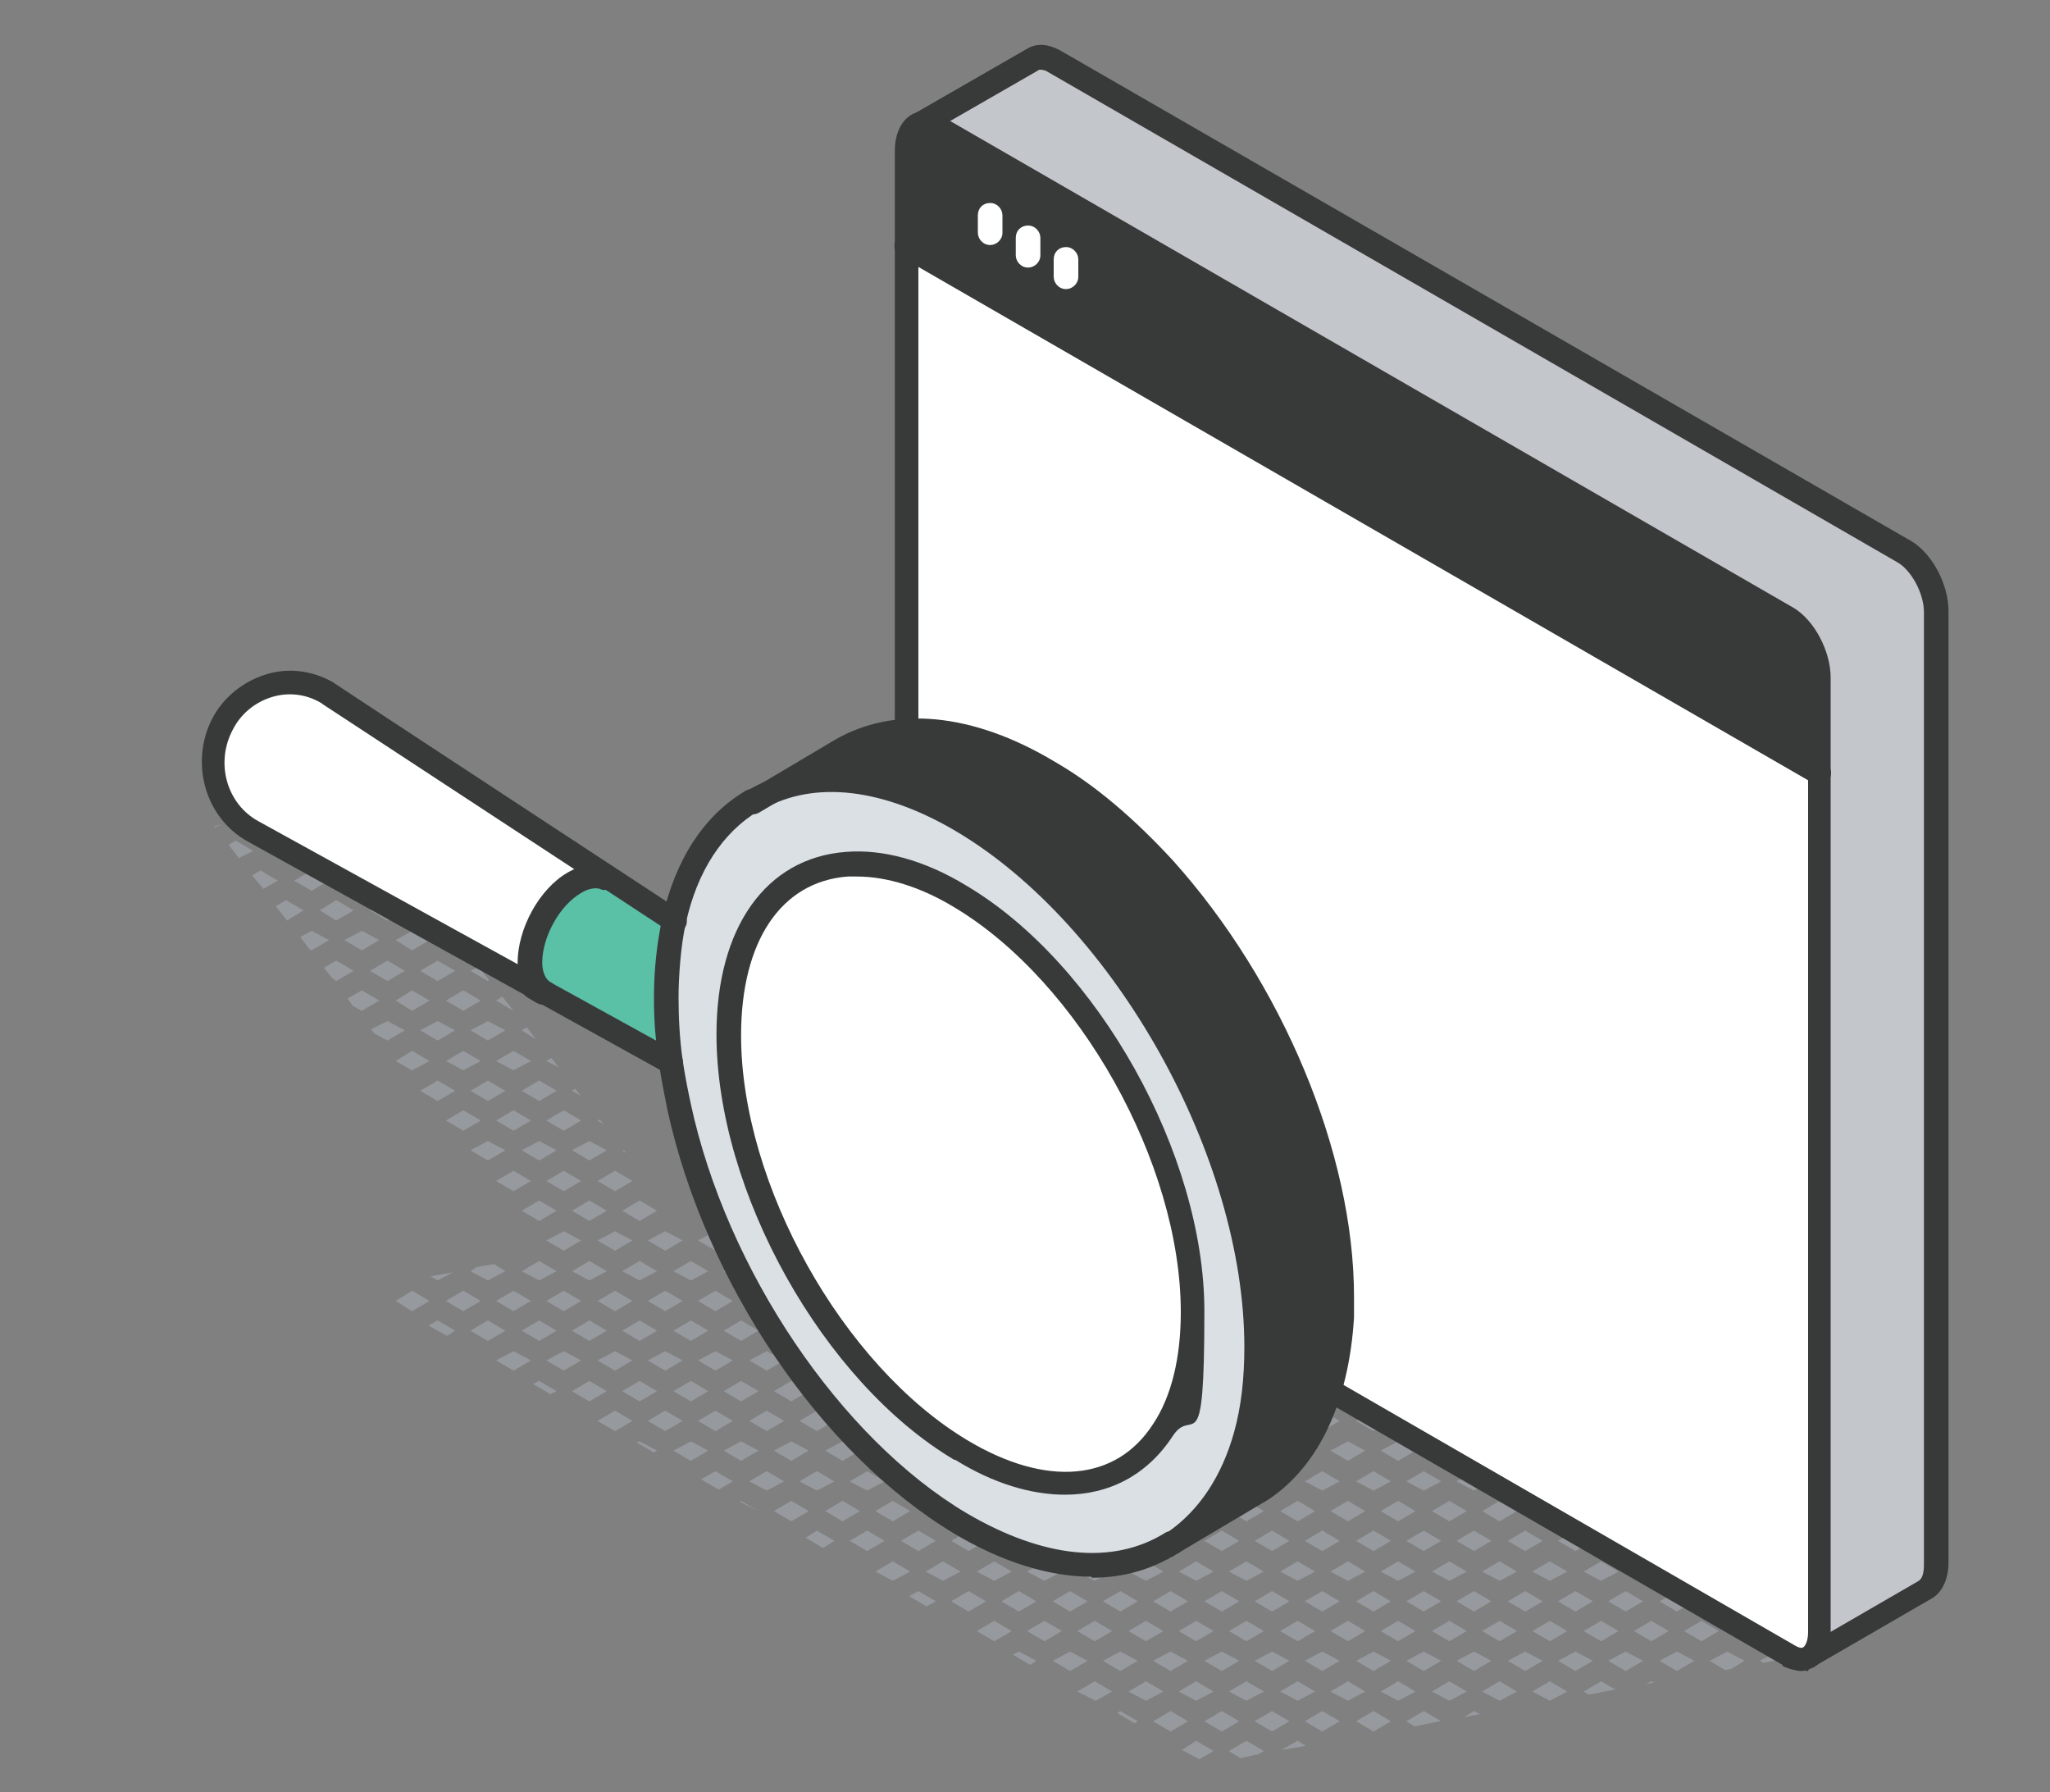 <?xml version="1.0" encoding="UTF-8"?>
<svg id="Layer_1" xmlns="http://www.w3.org/2000/svg" version="1.1" viewBox="0 0 200 174.8">
  <rect x="0" y="0" width="200" height="174.8" fill="#808080" stroke="none"/>
  <!-- Generator: Adobe Illustrator 29.3.1, SVG Export Plug-In . SVG Version: 2.1.0 Build 151)  -->
  <defs>
    <style>
      .st0 {
        fill: #dbe0e5;
      }

      .st1 {
        fill: #5ac0a6;
      }

      .st2 {
        fill: #fff;
      }

      .st3 {
        fill: #c3c7cb;
      }

      .st4 {
        fill: #383a3a;
      }

      .st5 {
        fill: #96999d;
      }
    </style>
  </defs>
  <polygon class="st5" points="20.9 80.6 21.6 80.4 21 80.7 20.9 80.6"/>
  <polygon class="st5" points="23.8 80 25.1 79.2 25.5 79.1 27.1 80 25.4 81 23.8 80"/>
  <polygon class="st5" points="27.1 85.9 25.7 86.7 24.6 85.4 25.4 84.9 27.1 85.9"/>
  <polygon class="st5" points="23.3 83.7 22.3 82.4 23 82 24.7 83 23.3 83.7"/>
  <polygon class="st5" points="30.4 81 28.7 80 30.4 79.1 32.1 80 30.4 81"/>
  <polygon class="st5" points="29.6 88.8 28 89.8 26.9 88.4 27.9 87.8 29.6 88.8"/>
  <polygon class="st5" points="32.1 85.9 30.4 86.9 28.7 85.9 30.4 84.9 32.1 85.9"/>
  <polygon class="st5" points="27.9 83.9 26.2 83 27.9 82 29.6 83 27.9 83.9"/>
  <polygon class="st5" points="32.1 91.7 30.4 92.7 30.2 92.6 29.3 91.4 30.4 90.8 32.1 91.7"/>
  <polygon class="st5" points="33.6 80 34.8 79.3 35.9 80.7 35.3 81 33.6 80"/>
  <polygon class="st5" points="31.4 77.2 32.8 76.8 33.5 77.7 32.8 78.1 31.4 77.2"/>
  <polygon class="st5" points="34.5 88.8 32.8 89.8 31.2 88.8 32.8 87.8 34.5 88.8"/>
  <polygon class="st5" points="37 85.9 35.3 86.9 33.6 85.9 35.3 84.9 37 85.9"/>
  <polygon class="st5" points="34.5 83 32.8 83.9 31.2 83 32.8 82 34.5 83"/>
  <polygon class="st5" points="37 91.7 35.3 92.7 33.6 91.7 35.3 90.8 37 91.7"/>
  <polygon class="st5" points="37 97.6 35.3 98.6 34.4 98.1 33.9 97.4 35.3 96.6 37 97.6"/>
  <polygon class="st5" points="34.5 94.7 32.8 95.7 32.3 95.3 31.6 94.4 32.8 93.7 34.5 94.7"/>
  <polygon class="st5" points="38.6 85.9 39.6 85.3 40.6 86.6 40.2 86.9 38.6 85.9"/>
  <polygon class="st5" points="36.1 83 37.2 82.3 38.3 83.7 37.8 83.9 36.1 83"/>
  <polygon class="st5" points="41.9 91.7 40.2 92.7 38.6 91.7 40.2 90.8 41.9 91.7"/>
  <polygon class="st5" points="39.5 88.8 37.8 89.8 36.1 88.8 37.8 87.8 39.5 88.8"/>
  <polygon class="st5" points="41.9 97.6 40.2 98.6 38.6 97.6 40.2 96.6 41.9 97.6"/>
  <polygon class="st5" points="39.5 94.7 37.8 95.7 36.1 94.7 37.8 93.7 39.5 94.7"/>
  <polygon class="st5" points="41.9 103.5 40.2 104.4 38.6 103.5 38.6 103.5 40.2 102.5 41.9 103.5"/>
  <polygon class="st5" points="39.5 100.5 37.8 101.5 36.5 100.8 36.2 100.4 37.8 99.6 39.5 100.5"/>
  <polygon class="st5" points="41.9 126.9 40.2 127.9 38.6 126.9 40.2 125.9 41.9 126.9"/>
  <polygon class="st5" points="43.5 91.7 44.3 91.3 45.4 92.6 45.2 92.7 43.5 91.7"/>
  <polygon class="st5" points="41 88.8 41.9 88.3 43 89.6 42.7 89.8 41 88.8"/>
  <polygon class="st5" points="46.9 97.6 45.2 98.6 43.5 97.6 45.2 96.6 46.9 97.6"/>
  <polygon class="st5" points="44.4 94.7 42.7 95.7 41 94.7 42.7 93.7 44.4 94.7"/>
  <polygon class="st5" points="44.4 106.4 42.7 107.4 41 106.4 42.7 105.4 44.4 106.4"/>
  <polygon class="st5" points="46.9 103.5 45.2 104.4 43.5 103.5 45.2 102.5 46.9 103.5"/>
  <polygon class="st5" points="44.4 100.5 42.7 101.5 41 100.5 42.7 99.6 44.4 100.5"/>
  <polygon class="st5" points="45.2 110.3 43.5 109.3 45.2 108.3 46.9 109.3 45.2 110.3"/>
  <polygon class="st5" points="44.4 129.8 43.6 130.3 41.8 129.3 42.7 128.8 44.4 129.8"/>
  <polygon class="st5" points="46.9 126.9 45.2 127.9 43.5 126.9 45.2 125.9 46.9 126.9"/>
  <polygon class="st5" points="42.7 124.9 42 124.5 44.2 124.1 42.7 124.9"/>
  <polygon class="st5" points="49 97.2 50.1 98.6 48.4 97.6 49 97.2"/>
  <polygon class="st5" points="45.9 94.7 46.7 94.3 47.7 95.6 47.6 95.7 45.9 94.7"/>
  <polygon class="st5" points="50.1 104.4 48.4 103.5 50.1 102.5 51.8 103.5 50.1 104.4"/>
  <polygon class="st5" points="49.3 100.5 47.6 101.5 45.9 100.5 47.6 99.6 49.3 100.5"/>
  <polygon class="st5" points="51.8 109.3 50.1 110.3 48.4 109.3 50.1 108.3 51.8 109.3"/>
  <polygon class="st5" points="47.6 107.4 45.9 106.4 47.6 105.4 49.3 106.4 47.6 107.4"/>
  <polygon class="st5" points="51.8 115.2 50.1 116.2 48.4 115.2 50.1 114.2 51.8 115.2"/>
  <polygon class="st5" points="49.3 112.2 47.6 113.2 45.9 112.2 47.6 111.3 49.3 112.2"/>
  <polygon class="st5" points="48.2 123.3 49.3 124 47.6 124.9 45.9 124 46.5 123.6 48.2 123.3"/>
  <polygon class="st5" points="49.3 129.8 47.6 130.8 45.9 129.8 47.6 128.8 49.3 129.8"/>
  <polygon class="st5" points="51.8 126.9 50.1 127.9 48.4 126.9 50.1 125.9 51.8 126.9"/>
  <polygon class="st5" points="51.8 132.7 50.1 133.7 48.4 132.7 50.1 131.8 51.8 132.7"/>
  <polygon class="st5" points="53.8 103.2 54.5 104.1 53.3 103.5 53.8 103.2"/>
  <polygon class="st5" points="51.4 100.2 52.3 101.4 50.9 100.5 51.4 100.2"/>
  <polygon class="st5" points="53.3 109.3 55 108.3 56.7 109.3 55 110.3 53.3 109.3"/>
  <polygon class="st5" points="52.6 107.4 50.9 106.4 52.6 105.4 54.3 106.4 52.6 107.4"/>
  <polygon class="st5" points="54.3 118.1 52.6 119.1 50.9 118.1 52.6 117.1 54.3 118.1"/>
  <polygon class="st5" points="56.7 115.2 55 116.2 53.3 115.2 55 114.2 56.7 115.2"/>
  <polygon class="st5" points="54.3 112.2 52.6 113.2 50.9 112.2 52.6 111.3 54.3 112.2"/>
  <polygon class="st5" points="56.7 121 55 122 53.3 121 55 120.1 56.7 121"/>
  <polygon class="st5" points="54.3 129.8 52.6 130.8 50.9 129.8 52.6 128.8 54.3 129.8"/>
  <polygon class="st5" points="56.7 126.9 55 127.9 53.3 126.9 55 125.9 56.7 126.9"/>
  <polygon class="st5" points="54.3 124 52.6 124.9 50.9 124 52.6 123 54.3 124"/>
  <polygon class="st5" points="56.7 132.7 55 133.7 53.3 132.7 55 131.8 56.7 132.7"/>
  <polygon class="st5" points="54.3 135.7 53.7 136 52 135 52.6 134.7 54.3 135.7"/>
  <polygon class="st5" points="58.5 109.2 58.9 109.7 58.3 109.3 58.5 109.2"/>
  <polygon class="st5" points="56.1 106.2 56.7 106.9 55.8 106.4 56.1 106.2"/>
  <polygon class="st5" points="59.2 118.1 57.5 119.1 55.8 118.1 57.5 117.1 59.2 118.1"/>
  <polygon class="st5" points="58.3 115.2 60 114.2 61.7 115.2 60 116.2 58.3 115.2"/>
  <polygon class="st5" points="55.8 112.2 57.5 111.3 59.2 112.2 57.5 113.2 55.8 112.2"/>
  <polygon class="st5" points="61.7 121 60 122 58.3 121 60 120.1 61.7 121"/>
  <polygon class="st5" points="59.2 129.8 57.5 130.8 55.8 129.8 57.5 128.8 59.2 129.8"/>
  <polygon class="st5" points="61.7 126.9 60 127.9 58.3 126.9 60 125.9 61.7 126.9"/>
  <polygon class="st5" points="59.2 124 57.5 124.9 55.8 124 57.5 123 59.2 124"/>
  <polygon class="st5" points="61.7 132.7 60 133.7 58.3 132.7 60 131.8 61.7 132.7"/>
  <polygon class="st5" points="61.7 138.6 60 139.6 58.3 138.6 60 137.6 61.7 138.6"/>
  <polygon class="st5" points="59.2 135.7 57.5 136.7 55.8 135.7 57.5 134.7 59.2 135.7"/>
  <polygon class="st5" points="63.3 115.2 63.3 115.2 63.2 115.2 63.3 115.2"/>
  <polygon class="st5" points="60.9 112.2 61.1 112.5 60.7 112.2 60.9 112.2"/>
  <polygon class="st5" points="63.2 121 64.9 120.1 66.6 121 64.9 122 63.2 121"/>
  <polygon class="st5" points="60.7 118.1 62.4 117.1 64.1 118.1 62.4 119.1 60.7 118.1"/>
  <polygon class="st5" points="64.1 129.8 62.4 130.8 60.7 129.8 62.4 128.8 64.1 129.8"/>
  <polygon class="st5" points="66.6 126.9 64.9 127.9 63.2 126.9 64.9 125.9 66.6 126.9"/>
  <polygon class="st5" points="64.1 124 62.4 124.9 60.7 124 62.4 123 64.1 124"/>
  <polygon class="st5" points="66.6 132.7 64.9 133.7 63.2 132.7 64.9 131.8 66.6 132.7"/>
  <polygon class="st5" points="64.1 141.5 63.8 141.7 62.1 140.7 62.4 140.6 64.1 141.5"/>
  <polygon class="st5" points="66.6 138.6 64.9 139.6 63.2 138.6 64.9 137.6 66.6 138.6"/>
  <polygon class="st5" points="64.1 135.7 62.4 136.7 60.7 135.7 62.4 134.7 64.1 135.7"/>
  <polygon class="st5" points="67.4 124.9 65.7 124 67.4 123 69.1 124 67.4 124.9"/>
  <polygon class="st5" points="68.1 121 69.8 120.1 71.5 121 69.8 122 68.1 121"/>
  <polygon class="st5" points="69.1 129.8 67.4 130.8 65.7 129.8 67.4 128.8 69.1 129.8"/>
  <polygon class="st5" points="71.5 126.9 69.8 127.9 68.1 126.9 69.8 125.9 71.5 126.9"/>
  <polygon class="st5" points="69.1 135.7 67.4 136.7 65.7 135.7 67.4 134.7 69.1 135.7"/>
  <polygon class="st5" points="71.5 132.7 69.8 133.7 68.1 132.7 69.8 131.8 71.5 132.7"/>
  <polygon class="st5" points="69.1 141.5 67.4 142.5 65.7 141.5 67.4 140.6 69.1 141.5"/>
  <polygon class="st5" points="71.5 138.6 69.8 139.6 68.1 138.6 69.8 137.6 71.5 138.6"/>
  <polygon class="st5" points="71.5 144.5 70.1 145.3 68.4 144.3 69.8 143.5 71.5 144.5"/>
  <polygon class="st5" points="74 124 72.3 124.9 70.6 124 72.3 123 74 124"/>
  <polygon class="st5" points="74.8 122 73.1 121 74.8 120.1 76.5 121 74.8 122"/>
  <polygon class="st5" points="71.8 118.8 73.4 118.5 72.3 119.1 71.8 118.8"/>
  <polygon class="st5" points="74 129.8 72.3 130.8 70.6 129.8 72.3 128.8 74 129.8"/>
  <polygon class="st5" points="76.5 126.9 74.8 127.9 73.1 126.9 74.8 125.9 76.5 126.9"/>
  <polygon class="st5" points="74 135.7 72.3 136.7 70.6 135.7 72.3 134.7 74 135.7"/>
  <polygon class="st5" points="76.5 132.7 74.8 133.7 73.1 132.7 74.8 131.8 76.5 132.7"/>
  <polygon class="st5" points="74 141.5 72.3 142.5 70.6 141.5 72.3 140.6 74 141.5"/>
  <polygon class="st5" points="76.5 138.6 74.8 139.6 73.1 138.6 74.8 137.6 76.5 138.6"/>
  <polygon class="st5" points="76.5 144.5 74.8 145.4 73.1 144.5 74.8 143.5 76.5 144.5"/>
  <polygon class="st5" points="72.3 146.4 74 147.4 74 147.4 72.2 146.5 72.3 146.4"/>
  <polygon class="st5" points="77.9 123.3 78.9 124 77.2 124.9 75.5 124 77.2 123 77.9 123.3"/>
  <polygon class="st5" points="79.7 122 78 121 79.7 120.1 81.4 121 79.7 122"/>
  <polygon class="st5" points="75.5 118.1 75.7 118 78 117.6 78.9 118.1 77.2 119.1 75.5 118.1"/>
  <polygon class="st5" points="78.9 129.8 77.2 130.8 75.5 129.8 77.2 128.8 78.9 129.8"/>
  <polygon class="st5" points="81.4 126.9 79.7 127.9 78 126.9 79.7 125.9 81.4 126.9"/>
  <polygon class="st5" points="77.9 135.1 78.9 135.7 77.2 136.7 75.5 135.7 77.2 134.7 77.9 135.1"/>
  <polygon class="st5" points="81.4 132.7 79.7 133.7 78 132.7 79.7 131.8 81.4 132.7"/>
  <polygon class="st5" points="78.9 141.5 77.2 142.5 75.5 141.5 77.2 140.6 78.9 141.5"/>
  <polygon class="st5" points="81.4 138.6 79.7 139.6 78 138.6 79.7 137.6 81.4 138.6"/>
  <polygon class="st5" points="81.4 144.5 79.7 145.4 78 144.5 79.7 143.5 81.4 144.5"/>
  <polygon class="st5" points="81.4 150.3 80.3 151 78.6 150 79.7 149.3 81.4 150.3"/>
  <polygon class="st5" points="78.9 147.4 77.2 148.4 75.5 147.4 77.2 146.4 78.9 147.4"/>
  <polygon class="st5" points="84.6 122 82.9 121 84.6 120.1 86.3 121 84.6 122"/>
  <polygon class="st5" points="80.5 118.1 82.2 117.1 83.9 118.1 82.2 119.1 80.5 118.1"/>
  <polygon class="st5" points="83.9 129.8 82.2 130.8 80.5 129.8 82.2 128.8 83.9 129.8"/>
  <polygon class="st5" points="86.3 126.9 84.6 127.9 82.9 126.9 84.6 125.9 86.3 126.9"/>
  <polygon class="st5" points="83.9 124 82.2 124.9 80.5 124 82.2 123 83.9 124"/>
  <polygon class="st5" points="86.3 132.7 84.6 133.7 82.9 132.7 84.6 131.8 86.3 132.7"/>
  <polygon class="st5" points="83.9 141.5 82.2 142.5 80.5 141.5 82.2 140.6 83.9 141.5"/>
  <polygon class="st5" points="86.3 138.6 84.6 139.6 82.9 138.6 84.6 137.6 86.3 138.6"/>
  <polygon class="st5" points="83.9 135.7 82.2 136.7 80.5 135.7 82.2 134.7 83.9 135.7"/>
  <polygon class="st5" points="86.3 144.5 84.6 145.4 82.9 144.5 84.6 143.5 86.3 144.5"/>
  <polygon class="st5" points="86.3 150.3 84.6 151.3 82.9 150.3 84.6 149.3 86.3 150.3"/>
  <polygon class="st5" points="83.9 147.4 82.2 148.4 80.5 147.4 82.2 146.4 83.9 147.4"/>
  <polygon class="st5" points="88.5 115.6 91.1 115.1 91.3 115.2 89.6 116.2 88.5 115.6"/>
  <polygon class="st5" points="91.3 121 89.6 122 87.9 121 89.6 120.1 91.3 121"/>
  <polygon class="st5" points="87.1 119.1 85.4 118.1 87.1 117.1 88.8 118.1 87.1 119.1"/>
  <polygon class="st5" points="88.8 129.8 87.1 130.8 85.4 129.8 87.1 128.8 88.8 129.8"/>
  <polygon class="st5" points="91.3 126.9 89.6 127.9 87.9 126.9 89.6 125.9 91.3 126.9"/>
  <polygon class="st5" points="88.8 124 87.1 124.9 85.4 124 87.1 123 88.8 124"/>
  <polygon class="st5" points="91.3 132.7 89.6 133.7 87.9 132.7 89.6 131.8 91.3 132.7"/>
  <polygon class="st5" points="88.8 141.5 87.1 142.5 85.4 141.5 87.1 140.6 88.8 141.5"/>
  <polygon class="st5" points="91.3 138.6 89.6 139.6 87.9 138.6 89.6 137.6 91.3 138.6"/>
  <polygon class="st5" points="88.8 135.7 87.1 136.7 85.4 135.7 87.1 134.7 88.8 135.7"/>
  <polygon class="st5" points="91.3 144.5 89.6 145.4 87.9 144.5 89.6 143.5 91.3 144.5"/>
  <polygon class="st5" points="88.8 153.3 87.1 154.2 85.4 153.3 87.1 152.3 88.8 153.3"/>
  <polygon class="st5" points="91.3 150.3 89.6 151.3 87.9 150.3 89.6 149.3 91.3 150.3"/>
  <polygon class="st5" points="88.8 147.4 87.1 148.4 85.4 147.4 87.1 146.4 88.8 147.4"/>
  <polygon class="st5" points="91.3 156.2 90.4 156.7 88.7 155.7 89.6 155.2 91.3 156.2"/>
  <polygon class="st5" points="92.8 115.2 94 114.5 94.8 114.4 96.2 115.2 94.5 116.2 92.8 115.2"/>
  <polygon class="st5" points="93.7 124 92 124.9 90.3 124 92 123 93.7 124"/>
  <polygon class="st5" points="96.2 121 94.5 122 92.8 121 94.5 120.1 96.2 121"/>
  <polygon class="st5" points="92 119.1 90.3 118.1 92 117.1 93.7 118.1 92 119.1"/>
  <polygon class="st5" points="93.7 129.8 92 130.8 90.3 129.8 92 128.8 93.7 129.8"/>
  <polygon class="st5" points="96.2 126.9 94.5 127.9 92.8 126.9 94.5 125.9 96.2 126.9"/>
  <polygon class="st5" points="93.7 135.7 92 136.7 90.3 135.7 92 134.7 93.7 135.7"/>
  <polygon class="st5" points="96.2 132.7 94.5 133.7 92.8 132.7 94.5 131.8 96.2 132.7"/>
  <polygon class="st5" points="93.7 141.5 92 142.5 90.3 141.5 92 140.6 93.7 141.5"/>
  <polygon class="st5" points="96.2 138.6 94.5 139.6 92.8 138.6 94.5 137.6 96.2 138.6"/>
  <polygon class="st5" points="96.2 144.5 94.5 145.4 92.8 144.5 94.5 143.5 96.2 144.5"/>
  <polygon class="st5" points="93.7 153.3 92 154.2 90.3 153.3 92 152.3 93.7 153.3"/>
  <polygon class="st5" points="96.2 150.3 94.5 151.3 92.8 150.3 94.5 149.3 96.2 150.3"/>
  <polygon class="st5" points="93.7 147.4 92 148.4 90.3 147.4 92 146.4 93.7 147.4"/>
  <polygon class="st5" points="96.2 156.2 94.5 157.2 92.8 156.2 94.5 155.2 96.2 156.2"/>
  <polygon class="st5" points="97.7 115.2 99.4 114.2 101.1 115.2 99.4 116.2 97.7 115.2"/>
  <polygon class="st5" points="98.7 124 97 124.9 95.3 124 97 123 98.7 124"/>
  <polygon class="st5" points="101.1 121 99.4 122 97.7 121 99.4 120.1 101.1 121"/>
  <polygon class="st5" points="97 119.1 95.3 118.1 97 117.1 98.7 118.1 97 119.1"/>
  <polygon class="st5" points="98.7 129.8 97 130.8 95.3 129.8 97 128.8 98.7 129.8"/>
  <polygon class="st5" points="101.1 126.9 99.4 127.9 97.7 126.9 99.4 125.9 101.1 126.9"/>
  <polygon class="st5" points="98.7 135.7 97 136.7 95.3 135.7 97 134.7 98.7 135.7"/>
  <polygon class="st5" points="101.1 132.7 99.4 133.7 97.7 132.7 99.4 131.8 101.1 132.7"/>
  <polygon class="st5" points="98.7 141.5 97 142.5 95.3 141.5 97 140.6 98.7 141.5"/>
  <polygon class="st5" points="101.1 138.6 99.4 139.6 97.7 138.6 99.4 137.6 101.1 138.6"/>
  <polygon class="st5" points="101.1 144.5 99.4 145.4 97.7 144.5 99.4 143.5 101.1 144.5"/>
  <polygon class="st5" points="98.7 153.3 97 154.2 95.3 153.3 97 152.3 98.7 153.3"/>
  <polygon class="st5" points="101.1 150.3 99.4 151.3 97.7 150.3 99.4 149.3 101.1 150.3"/>
  <polygon class="st5" points="98.7 147.4 97 148.4 95.3 147.4 97 146.4 98.7 147.4"/>
  <polygon class="st5" points="101.1 156.2 99.4 157.2 97.7 156.2 99.4 155.2 101.1 156.2"/>
  <polygon class="st5" points="101.1 162 100.5 162.4 98.8 161.4 99.4 161.1 101.1 162"/>
  <polygon class="st5" points="98.7 159.1 97 160.1 95.3 159.1 97 158.1 98.7 159.1"/>
  <polygon class="st5" points="103.6 118.1 101.9 119.1 100.2 118.1 101.9 117.1 103.6 118.1"/>
  <polygon class="st5" points="104.4 116.2 102.7 115.2 104.4 114.2 106.1 115.2 104.4 116.2"/>
  <polygon class="st5" points="108.5 118.1 106.8 119.1 105.1 118.1 106.8 117.1 108.5 118.1"/>
  <polygon class="st5" points="101.6 113 102.5 112.9 101.9 113.2 101.6 113"/>
  <polygon class="st5" points="105.3 112.3 107.8 111.8 108.5 112.2 106.8 113.2 105.3 112.3"/>
  <polygon class="st5" points="106.1 121 104.4 122 102.7 121 104.4 120.1 106.1 121"/>
  <polygon class="st5" points="103.6 129.8 101.9 130.8 100.2 129.8 101.9 128.8 103.6 129.8"/>
  <polygon class="st5" points="106.1 126.9 104.4 127.9 102.7 126.9 104.4 125.9 106.1 126.9"/>
  <polygon class="st5" points="108.5 129.8 106.8 130.8 105.1 129.8 106.8 128.8 108.5 129.8"/>
  <polygon class="st5" points="103.6 124 101.9 124.9 100.2 124 101.9 123 103.6 124"/>
  <polygon class="st5" points="108.5 124 106.8 124.9 105.1 124 106.8 123 108.5 124"/>
  <polygon class="st5" points="106.1 132.7 104.4 133.7 102.7 132.7 104.4 131.8 106.1 132.7"/>
  <polygon class="st5" points="103.6 141.5 101.9 142.5 100.2 141.5 101.9 140.6 103.6 141.5"/>
  <polygon class="st5" points="106.1 138.6 104.4 139.6 102.7 138.6 104.4 137.6 106.1 138.6"/>
  <polygon class="st5" points="108.5 141.5 106.8 142.5 105.1 141.5 106.8 140.6 108.5 141.5"/>
  <polygon class="st5" points="103.6 135.7 101.9 136.7 100.2 135.7 101.9 134.7 103.6 135.7"/>
  <polygon class="st5" points="108.5 135.7 106.8 136.7 105.1 135.7 106.8 134.7 108.5 135.7"/>
  <polygon class="st5" points="106.1 144.5 104.4 145.4 102.7 144.5 104.4 143.5 106.1 144.5"/>
  <polygon class="st5" points="103.6 153.3 101.9 154.2 100.2 153.3 101.9 152.3 103.6 153.3"/>
  <polygon class="st5" points="106.1 150.3 104.4 151.3 102.7 150.3 104.4 149.3 106.1 150.3"/>
  <polygon class="st5" points="108.5 153.3 106.8 154.2 105.1 153.3 106.8 152.3 108.5 153.3"/>
  <polygon class="st5" points="103.6 147.4 101.9 148.4 100.2 147.4 101.9 146.4 103.6 147.4"/>
  <polygon class="st5" points="108.5 147.4 106.8 148.4 105.1 147.4 106.8 146.4 108.5 147.4"/>
  <polygon class="st5" points="106.1 156.2 104.4 157.2 102.7 156.2 104.4 155.2 106.1 156.2"/>
  <polygon class="st5" points="106.1 162 104.4 163 102.7 162 104.4 161.1 106.1 162"/>
  <polygon class="st5" points="108.5 165 106.9 165.9 105.1 165 106.8 164 108.5 165"/>
  <polygon class="st5" points="103.6 159.1 101.9 160.1 100.2 159.1 101.9 158.1 103.6 159.1"/>
  <polygon class="st5" points="108.5 159.1 106.8 160.1 105.1 159.1 106.8 158.1 108.5 159.1"/>
  <polygon class="st5" points="109.3 116.2 107.6 115.2 109.3 114.2 111 115.2 109.3 116.2"/>
  <polygon class="st5" points="111 121 109.3 122 107.6 121 109.3 120.1 111 121"/>
  <polygon class="st5" points="111 126.9 109.3 127.9 107.6 126.9 109.3 125.9 111 126.9"/>
  <polygon class="st5" points="111 132.7 109.3 133.7 107.6 132.7 109.3 131.8 111 132.7"/>
  <polygon class="st5" points="111 138.6 109.3 139.6 107.6 138.6 109.3 137.6 111 138.6"/>
  <polygon class="st5" points="111 144.5 109.3 145.4 107.6 144.5 109.3 143.5 111 144.5"/>
  <polygon class="st5" points="111 150.3 109.3 151.3 107.6 150.3 109.3 149.3 111 150.3"/>
  <polygon class="st5" points="111 156.2 109.3 157.2 107.6 156.2 109.3 155.2 111 156.2"/>
  <polygon class="st5" points="111 162 109.3 163 107.6 162 109.3 161.1 111 162"/>
  <polygon class="st5" points="111 167.9 110.7 168.1 109 167.1 109.3 166.9 111 167.9"/>
  <polygon class="st5" points="113.5 118.1 111.8 119.1 110.1 118.1 111.8 117.1 113.5 118.1"/>
  <polygon class="st5" points="114.2 116.2 112.5 115.2 114.2 114.2 115.9 115.2 114.2 116.2"/>
  <polygon class="st5" points="110.1 112.2 111.8 111.3 113.5 112.2 111.8 113.2 110.1 112.2"/>
  <polygon class="st5" points="113.5 124 111.8 124.9 110.1 124 111.8 123 113.5 124"/>
  <polygon class="st5" points="115.9 121 114.2 122 112.5 121 114.2 120.1 115.9 121"/>
  <polygon class="st5" points="113.5 129.8 111.8 130.8 110.1 129.8 111.8 128.8 113.5 129.8"/>
  <polygon class="st5" points="115.9 126.9 114.2 127.9 112.5 126.9 114.2 125.9 115.9 126.9"/>
  <polygon class="st5" points="113.5 135.7 111.8 136.7 110.1 135.7 111.8 134.7 113.5 135.7"/>
  <polygon class="st5" points="115.9 132.7 114.2 133.7 112.5 132.7 114.2 131.8 115.9 132.7"/>
  <polygon class="st5" points="113.5 141.5 111.8 142.5 110.1 141.5 111.8 140.6 113.5 141.5"/>
  <polygon class="st5" points="115.9 138.6 114.2 139.6 112.5 138.6 114.2 137.6 115.9 138.6"/>
  <polygon class="st5" points="115.9 144.5 114.2 145.4 112.5 144.5 114.2 143.5 115.9 144.5"/>
  <polygon class="st5" points="113.5 153.3 111.8 154.2 110.1 153.3 111.8 152.3 113.5 153.3"/>
  <polygon class="st5" points="115.9 150.3 114.2 151.3 112.5 150.3 114.2 149.3 115.9 150.3"/>
  <polygon class="st5" points="113.5 147.4 111.8 148.4 110.1 147.4 111.8 146.4 113.5 147.4"/>
  <polygon class="st5" points="115.9 156.2 114.2 157.2 112.5 156.2 114.2 155.2 115.9 156.2"/>
  <polygon class="st5" points="113.5 165 111.8 165.9 110.1 165 111.8 164 113.5 165"/>
  <polygon class="st5" points="115.9 162 114.2 163 112.5 162 114.2 161.1 115.9 162"/>
  <polygon class="st5" points="113.5 159.1 111.8 160.1 110.1 159.1 111.8 158.1 113.5 159.1"/>
  <polygon class="st5" points="115.9 167.9 114.2 168.9 112.5 167.9 114.2 166.9 115.9 167.9"/>
  <polygon class="st5" points="118.4 118.1 116.7 119.1 115 118.1 116.7 117.1 118.4 118.1"/>
  <polygon class="st5" points="117.5 115.2 119.2 114.2 120.9 115.2 119.2 116.2 117.5 115.2"/>
  <polygon class="st5" points="115 112.2 116.7 111.3 118.4 112.2 116.7 113.2 115 112.2"/>
  <polygon class="st5" points="120.9 121 119.2 122 117.5 121 119.2 120.1 120.9 121"/>
  <polygon class="st5" points="118.4 129.8 116.7 130.8 115 129.8 116.7 128.8 118.4 129.8"/>
  <polygon class="st5" points="120.9 126.9 119.2 127.9 117.5 126.9 119.2 125.9 120.9 126.9"/>
  <polygon class="st5" points="118.4 124 116.7 124.9 115 124 116.7 123 118.4 124"/>
  <polygon class="st5" points="120.9 132.7 119.2 133.7 117.5 132.7 119.2 131.8 120.9 132.7"/>
  <polygon class="st5" points="118.4 141.5 116.7 142.5 115 141.5 116.7 140.6 118.4 141.5"/>
  <polygon class="st5" points="120.9 138.6 119.2 139.6 117.5 138.6 119.2 137.6 120.9 138.6"/>
  <polygon class="st5" points="118.4 135.7 116.7 136.7 115 135.7 116.7 134.7 118.4 135.7"/>
  <polygon class="st5" points="120.9 144.5 119.2 145.4 117.5 144.5 119.2 143.5 120.9 144.5"/>
  <polygon class="st5" points="118.4 153.3 116.7 154.2 115 153.3 116.7 152.3 118.4 153.3"/>
  <polygon class="st5" points="120.9 150.3 119.2 151.3 117.5 150.3 119.2 149.3 120.9 150.3"/>
  <polygon class="st5" points="118.4 147.4 116.7 148.4 115 147.4 116.7 146.4 118.4 147.4"/>
  <polygon class="st5" points="120.9 156.2 119.2 157.2 117.5 156.2 119.2 155.2 120.9 156.2"/>
  <polygon class="st5" points="118.4 165 116.7 165.9 115 165 116.7 164 118.4 165"/>
  <polygon class="st5" points="120.9 162 119.2 163 117.5 162 119.2 161.1 120.9 162"/>
  <polygon class="st5" points="118.4 159.1 116.7 160.1 115 159.1 116.7 158.1 118.4 159.1"/>
  <polygon class="st5" points="120.9 167.9 119.2 168.9 117.5 167.9 119.2 166.9 120.9 167.9"/>
  <polygon class="st5" points="118.4 170.8 117 171.6 115.3 170.7 116.7 169.8 118.4 170.8"/>
  <polygon class="st5" points="122.7 115 123.8 116 122.4 115.2 122.7 115"/>
  <polygon class="st5" points="124.1 122 122.4 121 124.1 120.1 125.8 121 124.1 122"/>
  <polygon class="st5" points="121.6 119.1 119.9 118.1 121.6 117.1 123.3 118.1 121.6 119.1"/>
  <polygon class="st5" points="123.3 129.8 121.6 130.8 119.9 129.8 121.6 128.8 123.3 129.8"/>
  <polygon class="st5" points="125.8 126.9 124.1 127.9 122.4 126.9 124.1 125.9 125.8 126.9"/>
  <polygon class="st5" points="123.3 124 121.6 124.9 119.9 124 121.6 123 123.3 124"/>
  <polygon class="st5" points="125.8 132.7 124.1 133.7 122.4 132.7 124.1 131.8 125.8 132.7"/>
  <polygon class="st5" points="123.3 141.5 121.6 142.5 119.9 141.5 121.6 140.6 123.3 141.5"/>
  <polygon class="st5" points="125.8 138.6 124.1 139.6 122.4 138.6 124.1 137.6 125.8 138.6"/>
  <polygon class="st5" points="123.3 135.7 121.6 136.7 119.9 135.7 121.6 134.7 123.3 135.7"/>
  <polygon class="st5" points="125.8 144.5 124.1 145.4 122.4 144.5 124.1 143.5 125.8 144.5"/>
  <polygon class="st5" points="123.3 153.3 121.6 154.2 119.9 153.3 121.6 152.3 123.3 153.3"/>
  <polygon class="st5" points="125.8 150.3 124.1 151.3 122.4 150.3 124.1 149.3 125.8 150.3"/>
  <polygon class="st5" points="123.3 147.4 121.6 148.4 119.9 147.4 121.6 146.4 123.3 147.4"/>
  <polygon class="st5" points="125.8 156.2 124.1 157.2 122.4 156.2 124.1 155.2 125.8 156.2"/>
  <polygon class="st5" points="123.3 165 121.6 165.9 119.9 165 121.6 164 123.3 165"/>
  <polygon class="st5" points="125.8 162 124.1 163 122.4 162 124.1 161.1 125.8 162"/>
  <polygon class="st5" points="123.3 159.1 121.6 160.1 119.9 159.1 121.6 158.1 123.3 159.1"/>
  <polygon class="st5" points="125.8 167.9 124.1 168.9 122.4 167.9 124.1 166.9 125.8 167.9"/>
  <polygon class="st5" points="123.3 170.8 122.8 171.1 121 171.5 119.9 170.8 121.6 169.8 123.3 170.8"/>
  <polygon class="st5" points="127.3 121 128.6 120.3 130 121.5 129 122 127.3 121"/>
  <polygon class="st5" points="124.9 118.1 125.7 117.7 127 118.8 126.6 119.1 124.9 118.1"/>
  <polygon class="st5" points="128.3 129.8 126.6 130.8 124.9 129.8 126.6 128.8 128.3 129.8"/>
  <polygon class="st5" points="130.7 126.9 129 127.9 127.3 126.9 129 125.9 130.7 126.9"/>
  <polygon class="st5" points="128.3 124 126.6 124.9 124.9 124 126.6 123 128.3 124"/>
  <polygon class="st5" points="130.7 132.7 129 133.7 127.3 132.7 129 131.8 130.7 132.7"/>
  <polygon class="st5" points="128.3 141.5 126.6 142.5 124.9 141.5 126.6 140.6 128.3 141.5"/>
  <polygon class="st5" points="130.7 138.6 129 139.6 127.3 138.6 129 137.6 130.7 138.6"/>
  <polygon class="st5" points="128.3 135.7 126.6 136.7 124.9 135.7 126.6 134.7 128.3 135.7"/>
  <polygon class="st5" points="130.7 144.5 129 145.4 127.3 144.5 129 143.5 130.7 144.5"/>
  <polygon class="st5" points="128.3 153.3 126.6 154.2 124.9 153.3 126.6 152.3 128.3 153.3"/>
  <polygon class="st5" points="130.7 150.3 129 151.3 127.3 150.3 129 149.3 130.7 150.3"/>
  <polygon class="st5" points="128.3 147.4 126.6 148.4 124.9 147.4 126.6 146.4 128.3 147.4"/>
  <polygon class="st5" points="130.7 156.2 129 157.2 127.3 156.2 129 155.2 130.7 156.2"/>
  <polygon class="st5" points="128.3 165 126.6 165.9 124.9 165 126.6 164 128.3 165"/>
  <polygon class="st5" points="130.7 162 129 163 127.3 162 129 161.1 130.7 162"/>
  <polygon class="st5" points="128.3 159.1 126.6 160.1 124.9 159.1 126.6 158.1 128.3 159.1"/>
  <polygon class="st5" points="130.7 167.9 129 168.9 127.3 167.9 129 166.9 130.7 167.9"/>
  <polygon class="st5" points="127.4 170.3 125 170.7 126.6 169.8 127.4 170.3"/>
  <polygon class="st5" points="133.2 129.8 131.5 130.8 129.8 129.8 131.5 128.8 133.2 129.8"/>
  <polygon class="st5" points="132.3 126.9 134 125.9 135.7 126.9 134 127.9 132.3 126.9"/>
  <polygon class="st5" points="129.8 124 131.5 123 131.9 123.2 132.9 124.1 131.5 124.9 129.8 124"/>
  <polygon class="st5" points="135.7 132.7 134 133.7 132.3 132.7 134 131.8 135.7 132.7"/>
  <polygon class="st5" points="133.2 141.5 131.5 142.5 129.8 141.5 131.5 140.6 133.2 141.5"/>
  <polygon class="st5" points="135.7 138.6 134 139.6 132.3 138.6 134 137.6 135.7 138.6"/>
  <polygon class="st5" points="133.2 135.7 131.5 136.7 129.8 135.7 131.5 134.7 133.2 135.7"/>
  <polygon class="st5" points="135.7 144.5 134 145.4 132.3 144.5 134 143.5 135.7 144.5"/>
  <polygon class="st5" points="133.2 153.3 131.5 154.2 129.8 153.3 131.5 152.3 133.2 153.3"/>
  <polygon class="st5" points="135.7 150.3 134 151.3 132.3 150.3 134 149.3 135.7 150.3"/>
  <polygon class="st5" points="133.2 147.4 131.5 148.4 129.8 147.4 131.5 146.4 133.2 147.4"/>
  <polygon class="st5" points="135.7 156.2 134 157.2 132.3 156.2 134 155.2 135.7 156.2"/>
  <polygon class="st5" points="133.2 165 131.5 165.9 129.8 165 131.5 164 133.2 165"/>
  <polygon class="st5" points="135.7 162 134 163 132.3 162 134 161.1 135.7 162"/>
  <polygon class="st5" points="133.2 159.1 131.5 160.1 129.8 159.1 131.5 158.1 133.2 159.1"/>
  <polygon class="st5" points="135.7 167.9 134 168.9 132.3 167.9 134 166.9 135.7 167.9"/>
  <polygon class="st5" points="137.2 132.7 138.9 131.8 140.6 132.7 138.9 133.7 137.2 132.7"/>
  <polygon class="st5" points="134.7 129.8 136.4 128.8 138.1 129.8 136.4 130.8 134.7 129.8"/>
  <polygon class="st5" points="138.1 141.5 136.4 142.5 134.7 141.5 136.4 140.6 138.1 141.5"/>
  <polygon class="st5" points="140.6 138.6 138.9 139.6 137.2 138.6 138.9 137.6 140.6 138.6"/>
  <polygon class="st5" points="138.1 135.7 136.4 136.7 134.7 135.7 136.4 134.7 138.1 135.7"/>
  <polygon class="st5" points="140.6 144.5 138.9 145.4 137.2 144.5 138.9 143.5 140.6 144.5"/>
  <polygon class="st5" points="138.1 153.3 136.4 154.2 134.7 153.3 136.4 152.3 138.1 153.3"/>
  <polygon class="st5" points="140.6 150.3 138.9 151.3 137.2 150.3 138.9 149.3 140.6 150.3"/>
  <polygon class="st5" points="138.1 147.4 136.4 148.4 134.7 147.4 136.4 146.4 138.1 147.4"/>
  <polygon class="st5" points="140.6 156.2 138.9 157.2 137.2 156.2 138.9 155.2 140.6 156.2"/>
  <polygon class="st5" points="138.1 165 136.4 165.9 134.7 165 136.4 164 138.1 165"/>
  <polygon class="st5" points="140.6 162 138.9 163 137.2 162 138.9 161.1 140.6 162"/>
  <polygon class="st5" points="138.1 159.1 136.4 160.1 134.7 159.1 136.4 158.1 138.1 159.1"/>
  <polygon class="st5" points="137.2 167.9 138.9 166.9 140.6 167.9 140.5 167.9 138 168.4 137.2 167.9"/>
  <polygon class="st5" points="142.4 132.6 143.5 133.5 142.1 132.7 142.4 132.6"/>
  <polygon class="st5" points="143.1 141.5 141.4 142.5 139.7 141.5 141.4 140.6 143.1 141.5"/>
  <polygon class="st5" points="143.8 139.6 142.1 138.6 143.8 137.6 145.5 138.6 143.8 139.6"/>
  <polygon class="st5" points="141.4 136.7 139.7 135.7 141.4 134.7 143.1 135.7 141.4 136.7"/>
  <polygon class="st5" points="145.5 144.5 143.8 145.4 142.1 144.5 143.8 143.5 145.5 144.5"/>
  <polygon class="st5" points="143.1 153.3 141.4 154.2 139.7 153.3 141.4 152.3 143.1 153.3"/>
  <polygon class="st5" points="145.5 150.3 143.8 151.3 142.1 150.3 143.8 149.3 145.5 150.3"/>
  <polygon class="st5" points="143.1 147.4 141.4 148.4 139.7 147.4 141.4 146.4 143.1 147.4"/>
  <polygon class="st5" points="145.5 156.2 143.8 157.2 142.1 156.2 143.8 155.2 145.5 156.2"/>
  <polygon class="st5" points="143.1 165 141.4 165.9 139.7 165 141.4 164 143.1 165"/>
  <polygon class="st5" points="145.5 162 143.8 163 142.1 162 143.8 161.1 145.5 162"/>
  <polygon class="st5" points="143.1 159.1 141.4 160.1 139.7 159.1 141.4 158.1 143.1 159.1"/>
  <polygon class="st5" points="144.4 167.2 142.8 167.5 143.8 166.9 144.4 167.2"/>
  <polygon class="st5" points="148 141.5 146.3 142.5 144.6 141.5 146.3 140.6 148 141.5"/>
  <polygon class="st5" points="147.1 138.6 148.4 137.9 149.7 139 148.8 139.6 147.1 138.6"/>
  <polygon class="st5" points="144.6 135.7 145.4 135.2 146.7 136.4 146.3 136.7 144.6 135.7"/>
  <polygon class="st5" points="150.5 144.5 148.8 145.4 147.1 144.5 148.8 143.5 150.5 144.5"/>
  <polygon class="st5" points="148 153.3 146.3 154.2 144.6 153.3 146.3 152.3 148 153.3"/>
  <polygon class="st5" points="150.5 150.3 148.8 151.3 147.1 150.3 148.8 149.3 150.5 150.3"/>
  <polygon class="st5" points="148 147.4 146.3 148.4 144.6 147.4 146.3 146.4 148 147.4"/>
  <polygon class="st5" points="150.5 156.2 148.8 157.2 147.1 156.2 148.8 155.2 150.5 156.2"/>
  <polygon class="st5" points="150.5 162 148.8 163 147.1 162 148.8 161.1 150.5 162"/>
  <polygon class="st5" points="148 159.1 146.3 160.1 144.6 159.1 146.3 158.1 148 159.1"/>
  <polygon class="st5" points="144.6 165 146.3 164 148 165 146.3 165.9 144.6 165"/>
  <polygon class="st5" points="152 144.5 153.7 143.5 155.4 144.5 153.7 145.4 152 144.5"/>
  <polygon class="st5" points="149.5 141.5 151.2 140.6 151.7 140.8 152.7 141.7 151.2 142.5 149.5 141.5"/>
  <polygon class="st5" points="152.9 153.3 151.2 154.2 149.5 153.3 151.2 152.3 152.9 153.3"/>
  <polygon class="st5" points="155.4 150.3 153.7 151.3 152 150.3 153.7 149.3 155.4 150.3"/>
  <polygon class="st5" points="152.9 147.4 151.2 148.4 149.5 147.4 151.2 146.4 152.9 147.4"/>
  <polygon class="st5" points="155.4 156.2 153.7 157.2 152 156.2 153.7 155.2 155.4 156.2"/>
  <polygon class="st5" points="152.9 165 151.2 165.9 149.5 165 151.2 164 152.9 165"/>
  <polygon class="st5" points="155.4 162 153.7 163 152 162 153.7 161.1 155.4 162"/>
  <polygon class="st5" points="152.9 159.1 151.2 160.1 149.5 159.1 151.2 158.1 152.9 159.1"/>
  <polygon class="st5" points="157.9 153.3 156.2 154.2 154.5 153.3 156.2 152.3 157.9 153.3"/>
  <polygon class="st5" points="156.9 150.3 158.6 149.3 160.3 150.3 158.6 151.3 156.9 150.3"/>
  <polygon class="st5" points="154.5 147.4 156.2 146.4 157.9 147.4 156.2 148.4 154.5 147.4"/>
  <polygon class="st5" points="160.3 156.2 158.6 157.2 156.9 156.2 158.6 155.2 160.3 156.2"/>
  <polygon class="st5" points="157.6 164.8 155 165.3 154.5 165 156.2 164 157.6 164.8"/>
  <polygon class="st5" points="160.3 162 158.6 163 156.9 162 158.6 161.1 160.3 162"/>
  <polygon class="st5" points="157.9 159.1 156.2 160.1 154.5 159.1 156.2 158.1 157.9 159.1"/>
  <polygon class="st5" points="162.2 150.1 163.3 151.1 161.9 150.3 162.2 150.1"/>
  <polygon class="st5" points="163.6 157.2 161.9 156.2 163.6 155.2 165.3 156.2 163.6 157.2"/>
  <polygon class="st5" points="161.1 154.2 159.4 153.3 161.1 152.3 162.8 153.3 161.1 154.2"/>
  <polygon class="st5" points="161.4 164.1 160.6 164.3 161.1 164 161.4 164.1"/>
  <polygon class="st5" points="165.3 162 163.6 163 161.9 162 163.6 161.1 165.3 162"/>
  <polygon class="st5" points="162.8 159.1 161.1 160.1 159.4 159.1 161.1 158.1 162.8 159.1"/>
  <polygon class="st5" points="166.8 156.2 168.1 155.4 169.4 156.6 168.5 157.2 166.8 156.2"/>
  <polygon class="st5" points="164.3 153.3 165.1 152.8 166.5 154 166 154.2 164.3 153.3"/>
  <polygon class="st5" points="170.2 162 168.9 162.8 168.3 162.9 166.8 162 168.5 161.1 170.2 162"/>
  <polygon class="st5" points="167.7 159.1 166 160.1 164.3 159.1 166 158.1 167.7 159.1"/>
  <polygon class="st5" points="171.7 162 173.4 161.1 174.6 161.7 172 162.2 171.7 162"/>
  <polygon class="st5" points="169.3 159.1 171 158.1 171.4 158.4 172.4 159.3 171 160.1 169.3 159.1"/>
  <g>
    <g>
      <path class="st3" d="M188.9,59.6v93c0,1.2-.4,2.1-1,2.5l-11.4,6.6c.6-.4,1-1.2,1-2.5v-93c0-2.2-1.4-4.8-3-5.8L91.5,12.4c-.7-.4-1.4-.5-1.9-.2l11.3-6.5c.5-.3,1.2-.3,2,.2l83,47.9c1.7,1,3,3.6,3,5.8Z"/>
      <path class="st2" d="M88.4,24v83.7c0,2.2,1.4,4.8,3,5.8l83,47.9c.8.4,1.5.5,2,.2.6-.4,1-1.2,1-2.5v-83.7S88.4,24,88.4,24Z"/>
      <path class="st4" d="M177.5,66.1v9.3S88.4,24,88.4,24v-9.3c0-1.2.4-2.1,1-2.5,0,0,0,0,0,0,.5-.3,1.2-.2,1.9.2l83,47.9c1.7,1,3,3.6,3,5.8Z"/>
    </g>
    <g>
      <path class="st4" d="M113.1,107.6c.6,0,1.2-.5,1.2-1.2v-7.2s5.7.7,5.7.7c.6,0,1.2-.4,1.3-1,0-.6-.4-1.2-1-1.3l-7-.9c-.3,0-.7,0-.9.3-.2.2-.4.5-.4.9v8.6c0,.6.5,1.2,1.2,1.2Z"/>
      <path class="st4" d="M173.9,162.4l-83-47.9c-2-1.2-3.6-4.2-3.6-6.8V14.7c0-1.6.6-2.9,1.6-3.5,0,0,0,0,0,0,.9-.5,2-.4,3.1.2l83,47.9c2,1.2,3.6,4.2,3.6,6.8v93c0,1.6-.6,2.9-1.6,3.5-.4.2-.9.4-1.3.4s-1.2-.2-1.8-.5ZM90.1,13.3l-.5-1,.5,1c-.2.1-.5.6-.5,1.5v93c0,1.8,1.1,4,2.5,4.8l83,47.9c.3.2.7.3.8.2.2-.1.5-.6.5-1.5v-93c0-1.8-1.1-4-2.5-4.8L90.9,13.4c-.2-.1-.5-.2-.6-.2s-.1,0-.2,0Z"/>
      <path class="st4" d="M177.5,76.6c.4,0,.8-.2,1-.6.3-.6.1-1.3-.4-1.6L89,23c-.6-.3-1.3-.1-1.6.4-.3.6-.1,1.3.4,1.6l89.1,51.4c.2.1.4.2.6.2Z"/>
      <path class="st2" d="M96.6,23.9c.6,0,1.2-.5,1.2-1.2v-1.7c0-.6-.5-1.2-1.2-1.2s-1.2.5-1.2,1.2v1.7c0,.6.5,1.2,1.2,1.2Z"/>
      <path class="st2" d="M100.3,26.1c.6,0,1.2-.5,1.2-1.2v-1.7c0-.6-.5-1.2-1.2-1.2s-1.2.5-1.2,1.2v1.7c0,.6.5,1.2,1.2,1.2Z"/>
      <path class="st2" d="M104,28.2c.6,0,1.2-.5,1.2-1.2v-1.7c0-.6-.5-1.2-1.2-1.2s-1.2.5-1.2,1.2v1.7c0,.6.5,1.2,1.2,1.2Z"/>
      <path class="st4" d="M176.5,162.7c.2,0,.4,0,.6-.2l11.4-6.6c1-.6,1.6-1.9,1.6-3.5V59.6c0-2.6-1.6-5.6-3.6-6.8L103.4,4.9c-1.1-.6-2.2-.7-3.1-.2l-11.3,6.5c-.5.3-.8,1-.5,1.6.3.6,1,.8,1.5.5l-.5-1,.5,1s.1,0,.1,0l11.3-6.5c.2,0,.5,0,.8.2l83,47.9c1.3.8,2.5,3,2.5,4.8v93c0,.8-.2,1.3-.5,1.5l-11.4,6.6c-.6.3-.7,1-.4,1.6.2.4.6.6,1,.6Z"/>
    </g>
  </g>
  <g id="magnifiying_glass">
    <g>
      <path class="st4" d="M131,126.4c0,.7,0,1.3,0,2-.4,8.1-3.3,13.9-7.8,16.9l-8.7,5.2c3.2-2.1,5.6-5.6,6.9-10.3.7-2.5,1-5.4,1-8.6,0-18.9-12.8-41.8-28.7-51.3-7.8-4.6-14.8-5.1-20-2.3l8.3-4.9c5.2-3.1,12.4-2.6,20.3,2.1,4,2.4,7.8,5.6,11.2,9.4,10.3,11.3,17.4,27.7,17.4,41.9Z"/>
      <path class="st0" d="M114.4,150.4c3.2-2.1,5.6-5.6,6.9-10.3.7-2.5,1-5.4,1-8.6,0-18.9-12.8-41.8-28.7-51.3-7.8-4.6-14.8-5.1-20-2.3l-.3.2c-3.7,2.2-6.4,6.2-7.6,11.7-.5,2.2-.8,4.7-.8,7.4s.2,4.2.4,6.3c.2,1.4.5,2.9.8,4.3,3.6,16.2,14.5,32.9,27.5,40.6,8.1,4.8,15.4,5.2,20.6,1.9h.1ZM93.7,141.4c-12.5-7.4-22.6-25.6-22.6-40.5,0-10.1,4.6-16.1,11.5-16.6,3.3-.3,7.1.7,11.1,3.1,12.5,7.4,22.6,25.6,22.6,40.5,0,4.8-1.1,8.7-2.9,11.5-3.9,5.9-11.3,7-19.7,2Z"/>
      <path class="st2" d="M116.3,127.9c0,4.8-1.1,8.7-2.9,11.5-3.9,5.9-11.3,7-19.7,2-12.5-7.4-22.6-25.6-22.6-40.5,0-10.1,4.6-16.1,11.5-16.6,3.3-.3,7.1.7,11.1,3.1,12.5,7.4,22.6,25.6,22.6,40.5Z"/>
      <path class="st1" d="M59.1,85.5l6.7,4.4c-.5,2.2-.8,4.7-.8,7.4s.2,4.2.4,6.3l-12.4-6.9h0c-.8-.5-1.3-1.6-1.3-3,0-2.9,1.9-6.3,4.3-7.8,1.1-.7,2.1-.8,2.9-.4h0Z"/>
      <path class="st2" d="M59.1,85.5h0c-.8-.2-1.8-.1-2.9.5-2.4,1.4-4.3,4.9-4.3,7.8s.5,2.4,1.3,2.9h0c0,0-28.4-15.6-28.4-15.6-3.6-2-5-6.7-3-10.4,2-3.7,6.5-5.1,10.1-3.1.1,0,.2.1.4.2l27,17.7Z"/>
    </g>
    <g>
      <path class="st4" d="M106.5,153.9c3.1,0,5.9-.8,8.4-2.4.5-.3.7-1.1.4-1.6-.3-.5-1.1-.7-1.6-.4-5.1,3.2-11.9,2.5-19.4-1.9-12.3-7.3-23.4-23.7-26.9-39.9-.3-1.4-.6-2.9-.8-4.3-.3-2.1-.4-4.2-.4-6.1s.2-5,.7-7.2c1.1-5.1,3.6-8.9,7.1-11,.5-.3.7-1,.4-1.6-.3-.5-1-.7-1.6-.4-4.1,2.4-6.9,6.7-8.2,12.5-.5,2.4-.8,4.9-.8,7.7s.2,4.3.5,6.5c.2,1.4.5,2.9.8,4.4,3.7,17,15,33.6,28,41.4,4.7,2.8,9.3,4.2,13.4,4.2Z"/>
      <path class="st4" d="M114.4,151.6c.2,0,.5,0,.7-.2,3.6-2.4,6.1-6.2,7.4-11,.7-2.7,1.1-5.6,1.1-8.9,0-19.2-13.1-42.7-29.2-52.3-7.9-4.7-15.4-5.5-21.1-2.3-.6.3-.8,1-.4,1.6.3.6,1,.8,1.6.4,5-2.8,11.7-2,18.8,2.2,15.5,9.2,28.1,31.8,28.1,50.3,0,3-.3,5.8-1,8.3-1.2,4.3-3.4,7.6-6.4,9.7h0c-.5.4-.7,1.1-.3,1.7.2.3.6.5,1,.5Z"/>
      <path class="st4" d="M93.1,142.4c-12.8-7.6-23.2-26.2-23.2-41.5,0-10.4,4.8-17.2,12.6-17.8,3.6-.3,7.7.8,11.8,3.3,12.8,7.6,23.2,26.2,23.2,41.5s-1.1,9.1-3.1,12.2c-2.5,3.8-6.2,5.7-10.5,5.7-3.3,0-7-1.1-10.7-3.4ZM82.7,85.5h0c-6.5.5-10.4,6.3-10.4,15.5,0,14.5,9.9,32.2,22.1,39.5,7.7,4.6,14.5,4,18.1-1.6,1.8-2.7,2.7-6.5,2.7-10.9,0-14.5-9.9-32.2-22.1-39.5-3.3-2-6.6-3-9.5-3s-.7,0-1,0Z"/>
      <path class="st4" d="M114,151.9c.2,0,.4,0,.6-.2l9.1-5.4c5-3.3,7.9-9.6,8.4-17.8,0-.7,0-1.3,0-2,0-14-7-30.7-17.7-42.6-3.7-4-7.5-7.3-11.5-9.6-8-4.8-15.7-5.5-21.5-2.1l-8.6,5.1c-.5.3-.7,1-.4,1.6.3.5,1,.7,1.6.4l8.6-5.1c5-3,11.8-2.3,19.1,2.1,3.8,2.2,7.5,5.3,11,9.2,10.4,11.5,17.1,27.6,17.1,41.1s0,1.3,0,1.9c-.4,7.5-3,13.1-7.3,16l-9.1,5.4c-.5.3-.7,1-.4,1.6.2.4.6.6,1,.6Z"/>
      <path class="st4" d="M65.5,104.8c.4,0,.8-.2,1-.6.3-.6.1-1.3-.5-1.6l-40.8-22.5c-3.1-1.7-4.2-5.7-2.5-8.9.8-1.6,2.2-2.7,3.8-3.2,1.6-.5,3.3-.3,4.7.5,0,0,.2.1.3.2l33.7,22.1c.5.4,1.3.2,1.6-.3.4-.5.2-1.3-.3-1.6,0,0-34-22.3-34.1-22.4-2-1.1-4.3-1.4-6.5-.7-2.2.7-4.1,2.2-5.2,4.3-2.2,4.3-.7,9.7,3.5,12l40.8,22.6c.2,0,.4.1.6.1Z"/>
      <path class="st4" d="M53.1,97.9c.4,0,.8-.2,1-.5.3-.5.2-1.3-.4-1.6-.4-.2-.8-.9-.8-1.9,0-2.5,1.7-5.6,3.8-6.8.8-.5,1.5-.5,1.8-.4.6.3,1.3,0,1.5-.6.3-.6,0-1.3-.6-1.5-1.2-.5-2.6-.3-4,.5-2.8,1.6-4.9,5.5-4.9,8.8s.7,3.2,1.8,3.9c.2.1.4.2.6.2Z"/>
    </g>
  </g>
</svg>